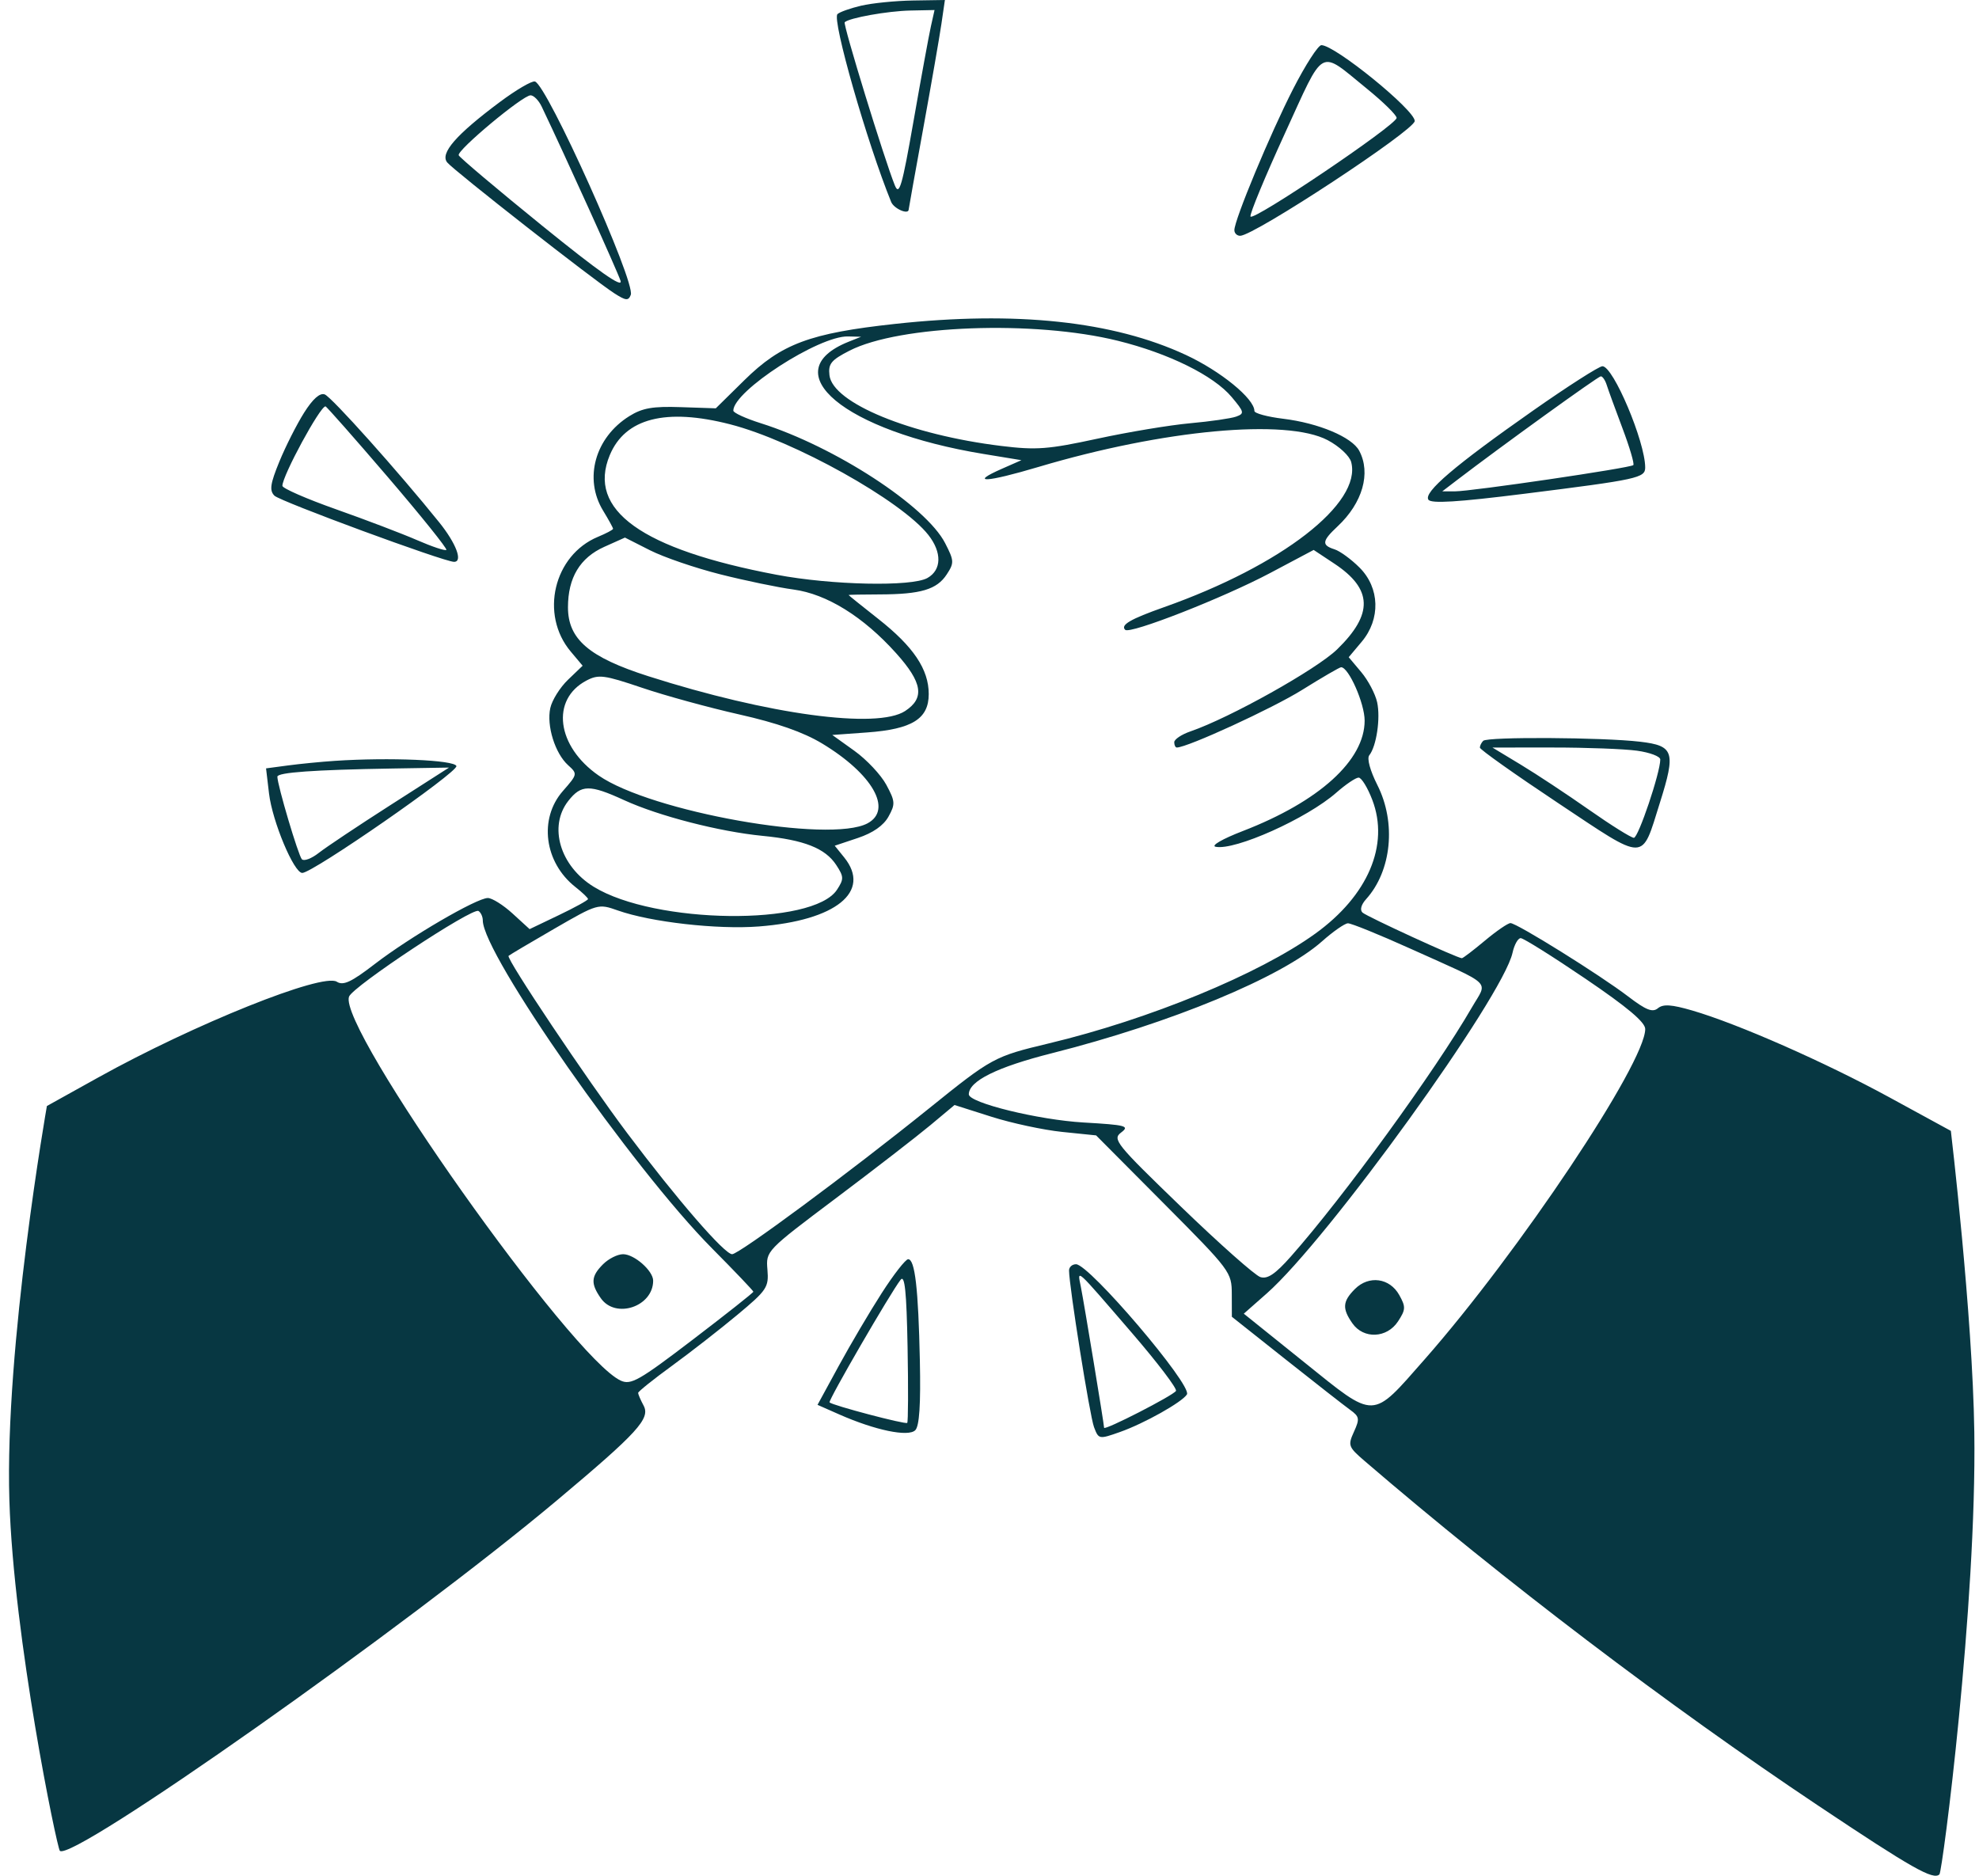 <svg width="211" height="200" viewBox="0 0 211 200" fill="none" xmlns="http://www.w3.org/2000/svg">
<path fill-rule="evenodd" clip-rule="evenodd" d="M91.818 0.606C90.648 0.88 89.51 1.286 89.288 1.507C88.693 2.103 92.446 15.225 95.014 21.53C95.312 22.262 96.883 22.936 96.884 22.333C96.884 22.259 97.586 18.348 98.444 13.64C99.301 8.933 100.17 3.939 100.374 2.541L100.745 0L97.345 0.053C95.476 0.083 92.988 0.332 91.818 0.606ZM99.252 2.808C99.039 3.765 98.211 8.278 97.413 12.838C96.173 19.918 95.879 20.928 95.402 19.751C94.299 17.028 89.858 2.577 90.061 2.373C90.526 1.909 94.641 1.174 97.06 1.123L99.64 1.07L99.252 2.808ZM137.868 9.495C135.431 14.257 131.608 23.445 131.608 24.539C131.608 24.87 131.886 25.141 132.226 25.141C133.71 25.141 150.839 13.876 150.839 12.901C150.839 11.723 142.337 4.814 140.886 4.814C140.543 4.814 139.185 6.921 137.868 9.495ZM145.737 9.457C147.485 10.877 148.912 12.278 148.907 12.572C148.896 13.32 133.527 23.687 133.326 23.082C133.235 22.81 134.882 18.835 136.984 14.249C141.301 4.831 140.548 5.243 145.737 9.457ZM53.294 10.877C48.619 14.363 46.884 16.357 47.685 17.323C48.424 18.215 63.28 29.85 65.494 31.271C66.73 32.065 67.003 32.091 67.253 31.44C67.774 30.078 58.331 9.054 57.034 8.689C56.712 8.598 55.029 9.582 53.294 10.877ZM57.755 11.367C60.351 16.81 65.852 28.962 66.161 29.938C66.427 30.777 63.844 28.962 57.809 24.069C53.004 20.173 48.998 16.791 48.906 16.554C48.702 16.021 55.726 10.163 56.569 10.163C56.906 10.163 57.439 10.705 57.755 11.367ZM95.436 34.535C86.338 35.526 83.306 36.658 79.363 40.538L76.317 43.537L72.577 43.411C69.596 43.309 68.485 43.504 67.097 44.371C63.442 46.653 62.225 51.034 64.299 54.441C64.886 55.404 65.365 56.278 65.365 56.382C65.365 56.486 64.639 56.872 63.752 57.24C59.035 59.197 57.533 65.525 60.85 69.471L62.12 70.983L60.563 72.476C59.707 73.297 58.856 74.656 58.672 75.497C58.259 77.377 59.177 80.324 60.568 81.585C61.591 82.511 61.583 82.553 60.014 84.342C57.423 87.297 58.031 91.964 61.348 94.576C62.089 95.16 62.694 95.738 62.694 95.862C62.694 95.987 61.294 96.759 59.581 97.578L56.468 99.068L54.654 97.409C53.657 96.497 52.467 95.75 52.012 95.75C50.824 95.75 43.69 99.915 39.961 102.786C37.45 104.719 36.602 105.115 35.91 104.677C34.383 103.71 20.706 109.199 10.475 114.885L5 117.928C5 117.928 0.493 143.48 1 159.962C1.453 174.703 6.073 197.032 6.381 197.341C7.639 198.601 43.366 173.413 59.398 159.962C68.002 152.742 69.361 151.256 68.62 149.869C68.299 149.269 68.037 148.66 68.037 148.518C68.037 148.375 69.659 147.075 71.642 145.63C73.626 144.185 76.765 141.738 78.618 140.193C81.777 137.559 81.978 137.258 81.823 135.378C81.659 133.375 81.667 133.367 89.138 127.75C93.251 124.658 97.776 121.158 99.194 119.974L101.771 117.821L105.699 119.07C107.859 119.757 111.256 120.486 113.247 120.69L116.867 121.061L124.097 128.331C131.218 135.492 131.326 135.637 131.333 138.001L131.34 140.4L137.082 144.955C140.239 147.46 143.325 149.872 143.94 150.316C144.948 151.045 144.989 151.274 144.358 152.662C143.694 154.12 143.754 154.281 145.512 155.792C160.346 168.536 177.793 181.793 193.857 192.526C203.849 199.201 206.137 200.498 206.782 199.852C207.106 199.527 210.766 171.16 210.5 152.685C210.318 140.11 208 120.579 208 120.579L201.456 117.009C194.535 113.235 185.276 109.157 180.417 107.742C178.214 107.101 177.322 107.042 176.767 107.503C176.195 107.978 175.498 107.703 173.594 106.248C170.611 103.968 161.72 98.425 161.045 98.425C160.776 98.425 159.549 99.267 158.318 100.297C157.087 101.327 155.983 102.169 155.864 102.169C155.396 102.169 145.733 97.73 145.269 97.302C144.971 97.028 145.123 96.459 145.649 95.877C148.376 92.86 148.884 87.719 146.853 83.702C146.083 82.179 145.725 80.866 145.99 80.535C146.757 79.576 147.203 76.576 146.83 74.876C146.634 73.986 145.873 72.542 145.137 71.666L143.799 70.074L145.182 68.428C147.215 66.01 147.119 62.687 144.955 60.52C144.07 59.634 142.868 58.756 142.284 58.571C140.886 58.127 140.945 57.683 142.61 56.126C145.28 53.628 146.191 50.441 144.917 48.057C144.141 46.606 140.583 45.109 136.816 44.65C135.127 44.444 133.744 44.07 133.744 43.82C133.744 42.509 130.152 39.573 126.43 37.843C118.684 34.241 108.308 33.134 95.436 34.535ZM119.186 36.335C124.625 37.683 129.395 40.041 131.321 42.333C132.668 43.937 132.704 44.095 131.793 44.422C131.25 44.617 129.043 44.935 126.887 45.13C124.732 45.325 120.28 46.066 116.995 46.777C111.753 47.912 110.502 48.007 106.758 47.55C97.055 46.368 88.778 42.962 88.437 40.011C88.295 38.784 88.614 38.394 90.574 37.39C95.906 34.66 110.291 34.13 119.186 36.335ZM90.484 36.436C82.441 39.65 90.026 45.965 104.855 48.402L108.904 49.067L106.843 49.974C103.256 51.55 105.106 51.459 110.751 49.779C124.075 45.816 137.147 44.608 141.556 46.933C142.79 47.584 143.892 48.612 144.065 49.272C145.212 53.666 136.654 60.303 124.129 64.733C120.516 66.01 119.446 66.633 119.965 67.154C120.464 67.653 130.429 63.748 135.434 61.092L140.062 58.637L142.267 60.098C146.35 62.804 146.438 65.469 142.567 69.236C140.377 71.368 131.133 76.538 126.933 77.981C125.979 78.309 125.197 78.83 125.197 79.14C125.197 79.45 125.321 79.703 125.472 79.703C126.6 79.703 135.669 75.534 138.819 73.568C140.956 72.235 142.832 71.144 142.988 71.144C143.796 71.144 145.497 75.002 145.497 76.833C145.497 81.072 140.662 85.456 132.517 88.605C130.321 89.454 129.073 90.175 129.609 90.287C131.664 90.712 139.348 87.269 142.473 84.521C143.479 83.636 144.551 82.912 144.855 82.912C145.16 82.912 145.818 83.985 146.318 85.297C148.153 90.107 145.849 95.501 140.23 99.552C134.243 103.869 122.542 108.69 111.842 111.248C105.993 112.647 105.786 112.759 99.021 118.209C90.58 125.01 78.803 133.729 78.059 133.729C77.243 133.729 72.202 127.909 66.856 120.797C62.566 115.089 53.939 102.197 54.223 101.919C54.329 101.817 56.518 100.518 59.089 99.033C63.736 96.349 63.777 96.338 65.874 97.078C69.393 98.322 76.482 99.126 80.909 98.784C89.137 98.149 92.949 95.06 90.003 91.417L88.998 90.174L91.46 89.351C93.075 88.811 94.199 88.028 94.73 87.071C95.469 85.739 95.45 85.448 94.501 83.683C93.93 82.622 92.399 80.991 91.1 80.059L88.737 78.365L92.437 78.098C97.249 77.75 99.021 76.648 99.021 74.003C99.021 71.367 97.39 68.939 93.636 65.986C91.897 64.617 90.474 63.473 90.475 63.442C90.475 63.412 91.978 63.383 93.814 63.379C98.183 63.366 99.887 62.857 100.94 61.247C101.746 60.017 101.734 59.789 100.769 57.912C98.727 53.943 89.006 47.618 81.125 45.13C79.509 44.62 78.186 44.015 78.186 43.784C78.186 41.698 87.304 35.798 90.411 35.873L91.809 35.907L90.484 36.436ZM163.456 43.778C155.122 49.62 151.75 52.492 152.298 53.283C152.595 53.712 155.425 53.537 162.475 52.654C174.652 51.127 175.413 50.962 175.41 49.839C175.4 47.082 172.006 39.049 170.851 39.049C170.494 39.049 167.166 41.177 163.456 43.778ZM171.309 41.055C171.471 41.57 172.228 43.648 172.991 45.673C173.755 47.699 174.273 49.462 174.143 49.592C173.838 49.898 156.86 52.395 155.113 52.391L153.777 52.388L155.329 51.201C160.049 47.59 170.386 40.13 170.676 40.125C170.862 40.121 171.147 40.54 171.309 41.055ZM32.417 44.012C31.634 45.255 30.451 47.594 29.787 49.212C28.813 51.589 28.711 52.288 29.256 52.849C29.841 53.452 47.319 59.892 48.404 59.906C49.382 59.918 48.644 57.949 46.822 55.687C42.478 50.29 35.363 42.34 34.624 42.056C34.109 41.858 33.354 42.527 32.417 44.012ZM41.352 50.869C44.905 55.016 47.711 58.51 47.589 58.632C47.467 58.755 46.068 58.289 44.48 57.597C42.892 56.905 39.008 55.426 35.85 54.31C32.691 53.194 30.108 52.065 30.108 51.801C30.108 50.728 34.12 43.328 34.702 43.328C34.806 43.328 37.798 46.722 41.352 50.869ZM77.842 45.241C84.656 46.989 96.107 53.38 98.981 57.039C100.441 58.898 100.402 60.765 98.887 61.626C97.213 62.576 88.662 62.394 82.795 61.283C68.399 58.559 62.573 54.38 65.014 48.53C66.656 44.594 70.991 43.482 77.842 45.241ZM76.803 61.24C79.474 61.914 82.981 62.641 84.597 62.858C88.142 63.331 92.048 65.753 95.541 69.645C98.358 72.781 98.615 74.429 96.504 75.812C93.525 77.763 81.923 76.191 69.123 72.1C62.802 70.081 60.557 68.155 60.557 64.752C60.557 61.596 61.836 59.469 64.432 58.305L66.632 57.319L69.29 58.667C70.752 59.409 74.133 60.567 76.803 61.24ZM78.833 76.181C82.846 77.084 85.65 78.068 87.648 79.272C93.032 82.519 95.206 86.335 92.499 87.786C88.465 89.947 69.405 86.56 63.83 82.691C59.334 79.572 58.697 74.574 62.539 72.558C63.818 71.888 64.407 71.965 68.454 73.334C70.927 74.172 75.597 75.452 78.833 76.181ZM158.14 78.99C157.944 79.185 157.784 79.512 157.784 79.714C157.784 79.917 161.536 82.576 166.121 85.624C175.648 91.958 174.969 91.96 176.979 85.587C178.688 80.162 178.479 79.514 174.879 79.087C170.91 78.616 158.584 78.544 158.14 78.99ZM174.537 80.043C175.9 80.23 177.016 80.651 177.017 80.979C177.021 82.376 174.678 89.331 174.203 89.331C173.917 89.331 171.77 87.989 169.431 86.348C167.093 84.707 163.816 82.541 162.149 81.535L159.119 79.705L165.589 79.704C169.147 79.703 173.174 79.856 174.537 80.043ZM35.717 81.125C34.248 81.222 31.993 81.443 30.706 81.615L28.366 81.928L28.682 84.601C29.035 87.579 31.334 93.076 32.228 93.076C33.343 93.076 48.871 82.307 48.662 81.677C48.45 81.036 41.51 80.74 35.717 81.125ZM41.629 85.842C38.193 88.042 34.755 90.336 33.989 90.939C33.222 91.543 32.412 91.849 32.187 91.62C31.812 91.237 29.573 83.697 29.573 82.816C29.573 82.36 33.458 82.082 41.797 81.943L47.877 81.842L41.629 85.842ZM66.551 85.319C70.236 87.008 76.693 88.673 81.304 89.123C85.737 89.555 87.992 90.448 89.158 92.228C89.978 93.482 89.986 93.728 89.24 94.867C86.696 98.754 69.813 98.551 63.307 94.555C59.703 92.342 58.454 88.119 60.596 85.391C61.971 83.642 62.868 83.631 66.551 85.319ZM51.476 98.144C51.476 101.715 67.451 124.57 75.909 133.099C78.337 135.547 80.323 137.631 80.323 137.729C80.323 137.828 77.417 140.126 73.865 142.837C68.137 147.209 67.269 147.702 66.185 147.208C60.962 144.825 35.972 109.504 37.215 106.262C37.638 105.156 50.371 96.734 51.015 97.133C51.269 97.29 51.476 97.745 51.476 98.144ZM150.39 101.157C159.369 105.207 158.623 104.492 156.93 107.419C153.011 114.196 143.274 127.595 137.645 133.958C135.968 135.852 135.142 136.411 134.376 136.167C133.812 135.988 130.013 132.619 125.935 128.681C118.951 121.937 118.579 121.475 119.541 120.748C120.461 120.053 120.064 119.948 115.534 119.686C110.711 119.406 103.294 117.588 103.294 116.684C103.294 115.268 106.296 113.78 112.133 112.304C124.855 109.087 136.632 104.209 140.956 100.368C142.131 99.323 143.372 98.46 143.713 98.447C144.054 98.435 147.059 99.654 150.39 101.157ZM169.039 104.355C173.509 107.389 175.413 108.991 175.413 109.72C175.413 113.354 161.95 133.514 151.885 144.952C146.18 151.434 146.734 151.421 139.078 145.267L132.613 140.071L135.061 137.913C141.576 132.17 160.23 106.314 161.266 101.588C161.454 100.731 161.846 100.029 162.137 100.029C162.427 100.029 165.533 101.976 169.039 104.355ZM64.297 134.799C63.011 136.087 62.961 136.853 64.06 138.424C65.628 140.665 69.639 139.319 69.639 136.552C69.639 135.5 67.628 133.729 66.434 133.729C65.846 133.729 64.885 134.211 64.297 134.799ZM94.009 137.875C92.734 139.86 90.672 143.354 89.427 145.638L87.164 149.791L89.486 150.816C93.315 152.505 96.846 153.238 97.586 152.496C98.024 152.058 98.175 149.764 98.075 145.069C97.913 137.386 97.552 134.264 96.826 134.264C96.552 134.264 95.284 135.889 94.009 137.875ZM113.981 135.468C113.989 137.144 116.194 150.986 116.643 152.166C117.139 153.472 117.17 153.478 119.417 152.685C121.997 151.774 126.042 149.502 126.549 148.681C127.143 147.718 116.139 134.799 114.726 134.799C114.315 134.799 113.98 135.1 113.981 135.468ZM96.728 151.716C96.541 151.903 88.768 149.852 88.447 149.531C88.27 149.354 94.966 137.798 96.024 136.454C96.467 135.892 96.654 137.703 96.765 143.616C96.846 147.969 96.83 151.614 96.728 151.716ZM120.679 142.117C123.411 145.286 125.527 148.07 125.382 148.306C125.072 148.807 117.718 152.575 117.718 152.233C117.718 151.873 115.597 139.013 115.239 137.206C114.859 135.284 114.534 134.989 120.679 142.117ZM144.461 137.441C143.143 138.761 143.087 139.52 144.192 141.099C145.384 142.804 147.876 142.697 149.059 140.889C149.879 139.636 149.892 139.343 149.188 138.081C148.169 136.254 145.947 135.953 144.461 137.441Z" fill="#073742"/>
</svg>
